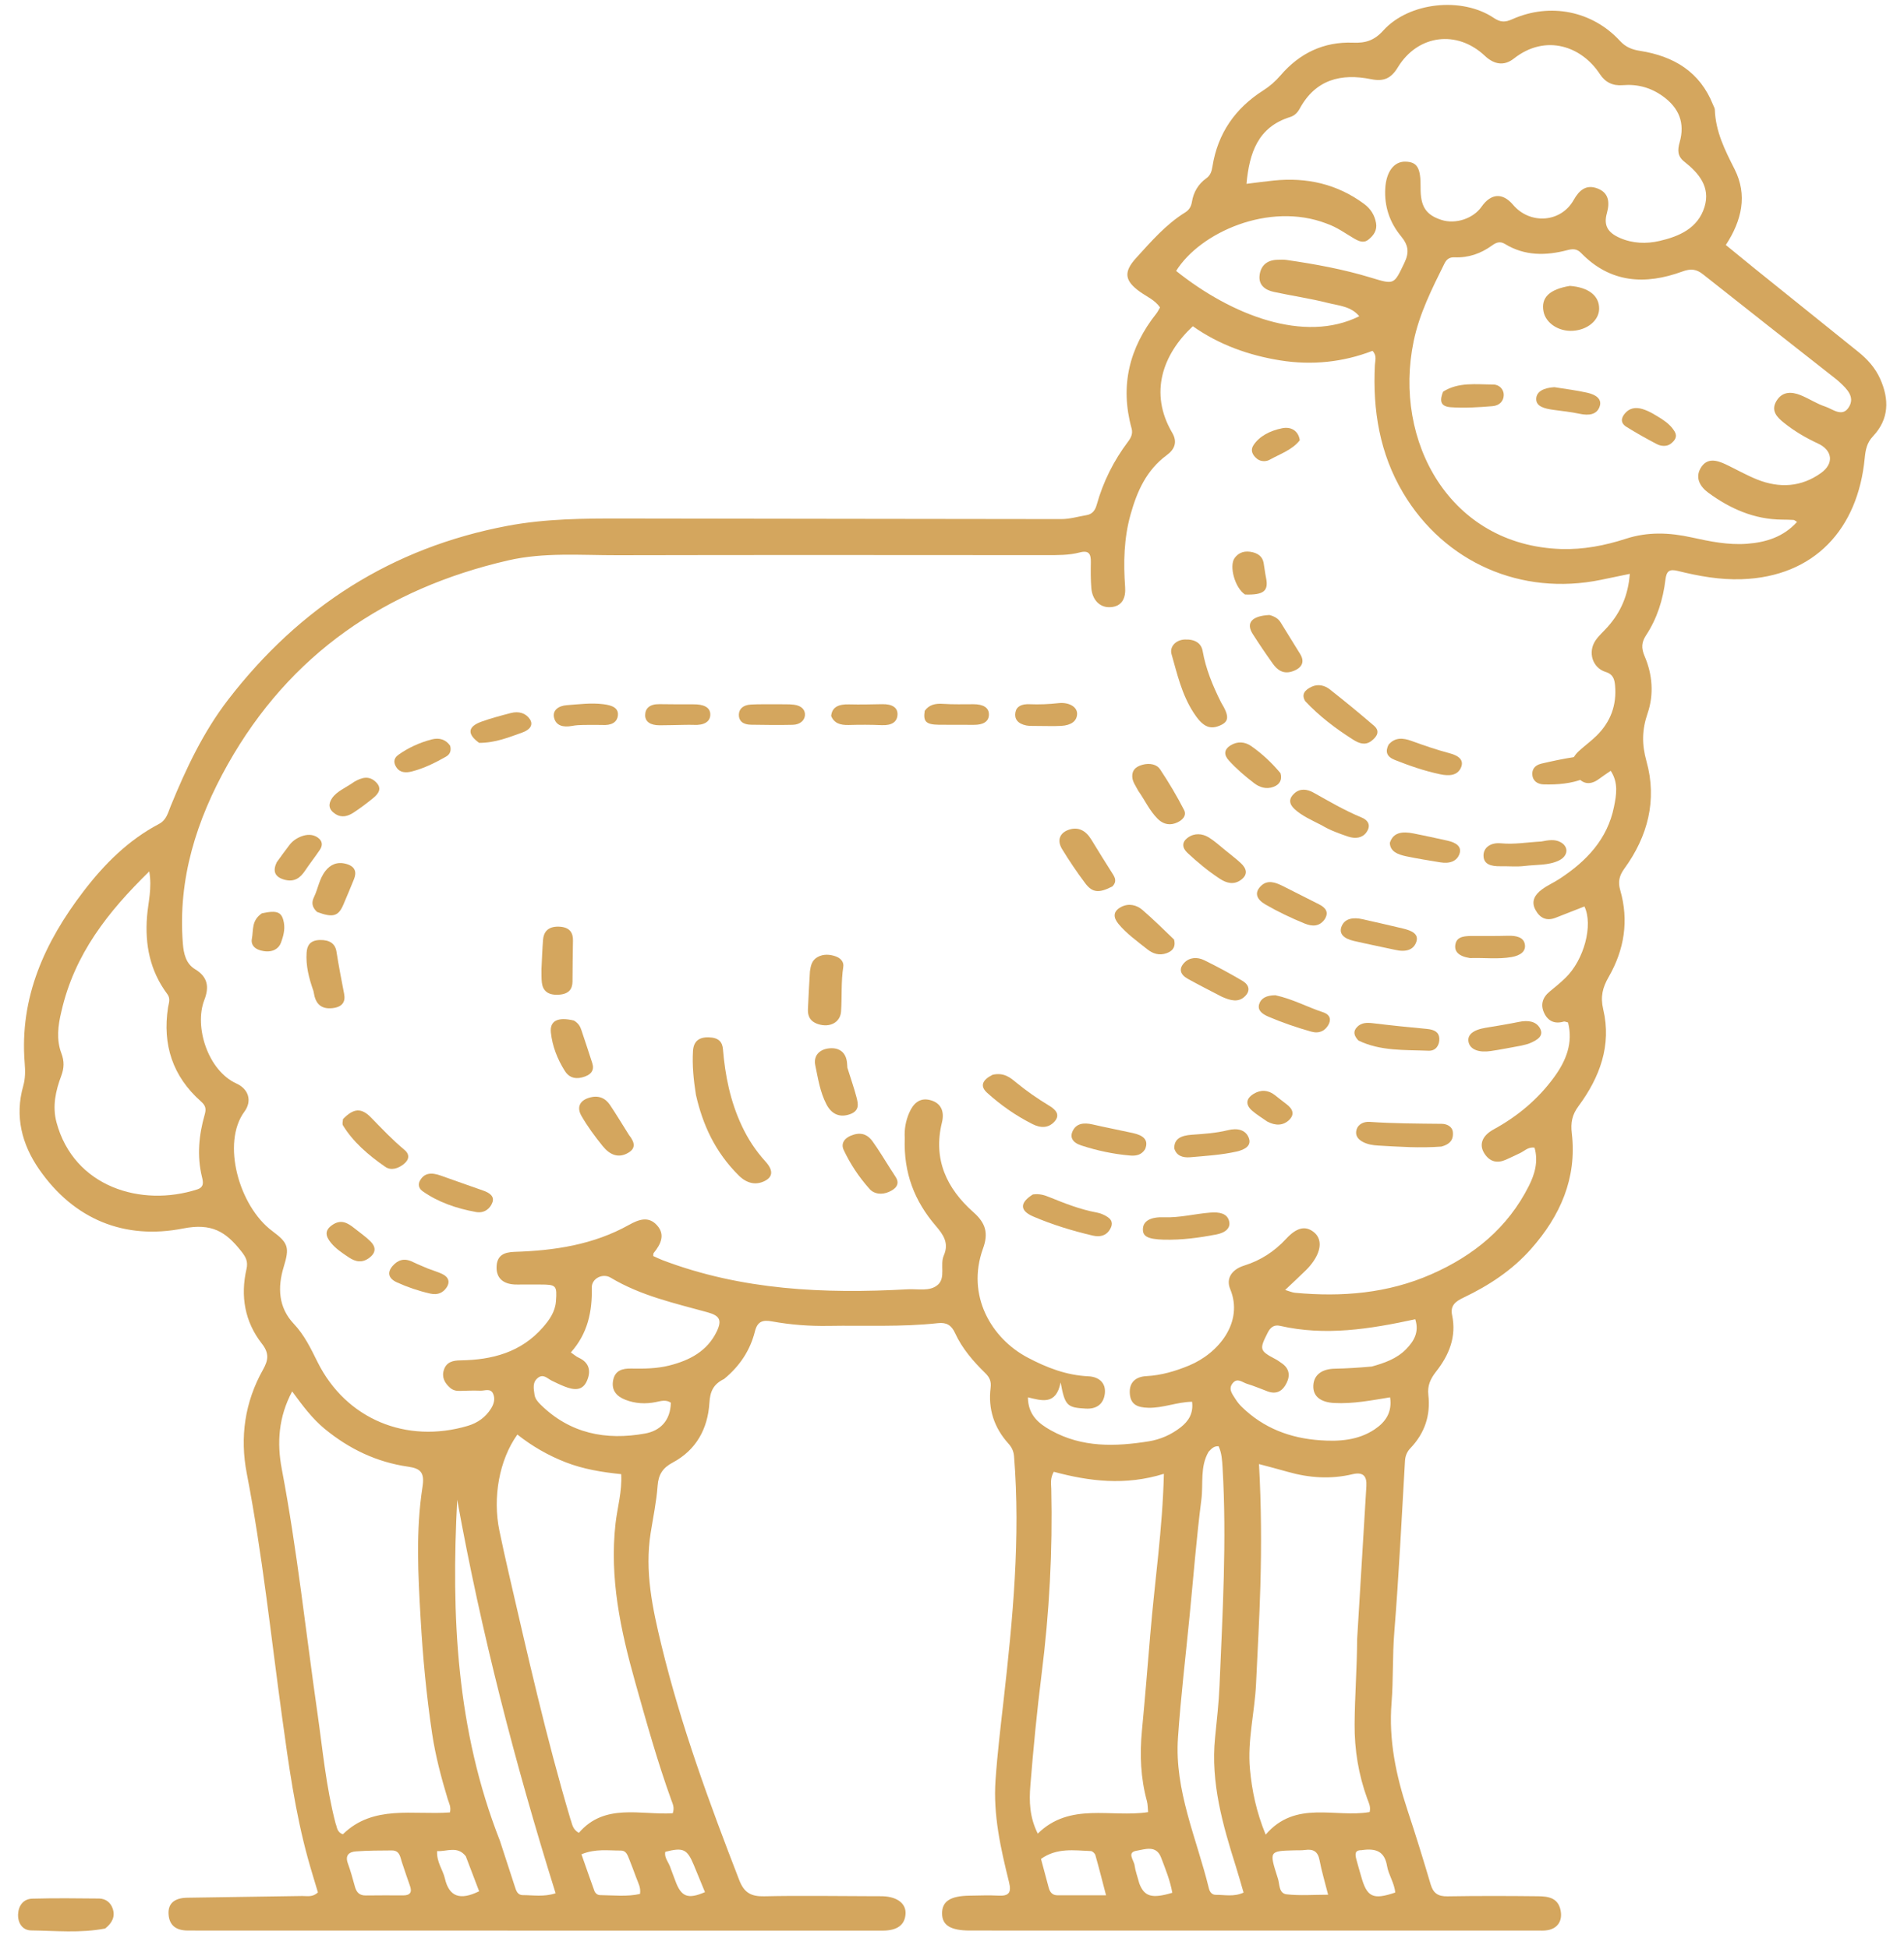 <svg width="85" height="87" viewBox="0 0 85 87" fill="none" xmlns="http://www.w3.org/2000/svg">
<path d="M32.326 61.559C31.849 61.791 31.702 62.108 31.67 62.623C31.6 63.774 31.085 64.732 30.026 65.294C29.586 65.528 29.393 65.827 29.357 66.33C29.307 67.035 29.158 67.734 29.047 68.435C28.775 70.146 29.129 71.8 29.528 73.444C30.399 77.034 31.67 80.492 33.002 83.931C33.22 84.496 33.532 84.666 34.118 84.653C35.732 84.617 37.348 84.646 38.963 84.649C39.117 84.65 39.271 84.645 39.424 84.652C40.067 84.678 40.456 84.986 40.426 85.442C40.393 85.939 40.049 86.186 39.395 86.186C29.263 86.185 19.131 86.184 9 86.183C8.788 86.183 8.577 86.184 8.365 86.181C7.872 86.176 7.551 85.962 7.524 85.439C7.501 84.974 7.784 84.727 8.357 84.717C10.067 84.688 11.778 84.669 13.488 84.64C13.71 84.636 13.952 84.708 14.193 84.479C14.049 83.995 13.89 83.488 13.749 82.977C13.176 80.9 12.885 78.772 12.592 76.643C12.093 73.016 11.713 69.373 11.016 65.773C10.704 64.163 10.927 62.594 11.739 61.148C11.98 60.718 12.028 60.413 11.686 59.976C10.925 59.001 10.727 57.855 11.004 56.651C11.084 56.302 10.966 56.105 10.758 55.842C10.08 54.989 9.457 54.588 8.171 54.842C5.57 55.355 3.305 54.448 1.746 52.198C0.977 51.087 0.651 49.839 1.037 48.48C1.133 48.145 1.13 47.803 1.102 47.457C0.866 44.523 1.998 42.052 3.727 39.792C4.656 38.577 5.725 37.505 7.096 36.783C7.433 36.606 7.498 36.283 7.618 35.991C8.304 34.314 9.072 32.681 10.184 31.236C13.373 27.095 17.494 24.448 22.656 23.474C24.364 23.152 26.091 23.143 27.822 23.147C34.339 23.16 40.856 23.162 47.373 23.173C47.764 23.174 48.131 23.059 48.509 22.996C48.767 22.953 48.892 22.779 48.961 22.533C49.248 21.504 49.72 20.564 50.363 19.71C50.494 19.536 50.581 19.354 50.517 19.122C49.992 17.218 50.415 15.519 51.628 13.99C51.686 13.917 51.725 13.828 51.787 13.724C51.557 13.39 51.192 13.242 50.886 13.022C50.195 12.526 50.155 12.136 50.724 11.512C51.397 10.774 52.049 10.016 52.911 9.482C53.083 9.375 53.176 9.225 53.21 9.016C53.28 8.582 53.491 8.219 53.852 7.96C54.043 7.824 54.093 7.647 54.129 7.424C54.364 5.953 55.144 4.832 56.393 4.038C56.688 3.85 56.935 3.634 57.165 3.367C58.012 2.379 59.092 1.853 60.407 1.905C60.955 1.927 61.347 1.813 61.751 1.365C62.897 0.093 65.268 -0.156 66.689 0.802C66.999 1.01 67.207 0.995 67.515 0.857C69.199 0.107 71.089 0.487 72.319 1.825C72.573 2.102 72.854 2.214 73.213 2.27C74.712 2.505 75.889 3.198 76.475 4.678C76.503 4.75 76.552 4.821 76.555 4.894C76.586 5.87 77.005 6.701 77.438 7.555C78.017 8.701 77.766 9.835 77.046 10.937C77.482 11.292 77.906 11.643 78.334 11.988C79.876 13.229 81.418 14.47 82.962 15.71C83.373 16.04 83.717 16.425 83.934 16.907C84.345 17.824 84.341 18.706 83.617 19.474C83.344 19.764 83.283 20.074 83.246 20.455C82.943 23.612 81.005 25.748 77.752 25.857C76.78 25.89 75.839 25.719 74.906 25.488C74.534 25.395 74.397 25.483 74.35 25.876C74.243 26.761 73.983 27.603 73.486 28.358C73.288 28.66 73.258 28.919 73.423 29.301C73.771 30.108 73.841 31.003 73.556 31.836C73.303 32.574 73.288 33.215 73.504 33.987C73.987 35.713 73.563 37.339 72.514 38.779C72.281 39.1 72.228 39.379 72.33 39.731C72.725 41.098 72.515 42.394 71.817 43.61C71.548 44.078 71.438 44.487 71.573 45.061C71.952 46.663 71.42 48.095 70.47 49.377C70.184 49.763 70.113 50.114 70.17 50.595C70.404 52.597 69.654 54.281 68.352 55.753C67.511 56.704 66.47 57.386 65.333 57.929C64.996 58.089 64.732 58.27 64.826 58.71C65.03 59.671 64.689 60.495 64.114 61.226C63.86 61.549 63.718 61.858 63.765 62.27C63.871 63.182 63.604 63.978 62.967 64.646C62.816 64.804 62.737 64.986 62.723 65.212C62.574 67.76 62.451 70.311 62.246 72.855C62.16 73.91 62.206 74.966 62.123 76.017C61.99 77.678 62.322 79.26 62.839 80.822C63.201 81.915 63.542 83.016 63.868 84.12C63.986 84.52 64.201 84.661 64.616 84.655C65.961 84.633 67.307 84.636 68.653 84.651C69.101 84.656 69.557 84.707 69.67 85.285C69.761 85.746 69.541 86.09 69.083 86.167C68.933 86.193 68.776 86.183 68.623 86.183C60.183 86.183 51.743 86.183 43.303 86.182C42.436 86.182 42.058 85.947 42.057 85.417C42.056 84.875 42.43 84.634 43.291 84.625C43.714 84.62 44.138 84.6 44.56 84.623C45.031 84.649 45.166 84.504 45.045 84.018C44.675 82.526 44.334 81.021 44.443 79.469C44.527 78.265 44.672 77.065 44.808 75.865C45.215 72.257 45.563 68.648 45.27 65.01C45.251 64.785 45.169 64.61 45.021 64.446C44.379 63.736 44.105 62.899 44.224 61.95C44.258 61.67 44.184 61.491 43.984 61.296C43.447 60.77 42.952 60.2 42.637 59.511C42.474 59.153 42.249 59.026 41.874 59.067C40.247 59.246 38.613 59.162 36.983 59.19C36.134 59.204 35.294 59.14 34.462 58.989C34.064 58.917 33.817 58.974 33.703 59.432C33.493 60.273 33.033 60.977 32.326 61.559ZM40.392 50.802C40.366 50.411 40.435 50.034 40.59 49.677C40.766 49.27 41.051 48.984 41.528 49.11C42.036 49.244 42.166 49.645 42.051 50.109C41.645 51.757 42.266 53.062 43.459 54.117C44.01 54.604 44.13 55.059 43.887 55.728C43.12 57.842 44.269 59.752 45.868 60.599C46.727 61.054 47.605 61.395 48.593 61.44C49.039 61.461 49.385 61.72 49.322 62.221C49.263 62.68 48.956 62.91 48.468 62.882C47.638 62.835 47.542 62.756 47.349 61.712C47.147 62.742 46.509 62.527 45.889 62.379C45.897 63.176 46.378 63.553 46.917 63.854C48.3 64.626 49.786 64.583 51.286 64.343C51.804 64.259 52.28 64.049 52.699 63.725C53.067 63.441 53.282 63.09 53.218 62.576C52.533 62.588 51.924 62.862 51.263 62.845C50.772 62.832 50.468 62.701 50.437 62.199C50.406 61.696 50.719 61.455 51.181 61.432C51.845 61.397 52.467 61.212 53.073 60.963C54.409 60.413 55.53 59.016 54.919 57.545C54.722 57.071 54.991 56.67 55.543 56.497C56.28 56.267 56.896 55.866 57.415 55.304C57.881 54.8 58.274 54.702 58.65 55.002C59.004 55.284 59.004 55.764 58.64 56.298C58.543 56.441 58.431 56.575 58.308 56.696C58.015 56.986 57.711 57.265 57.372 57.585C57.563 57.641 57.687 57.7 57.816 57.712C59.909 57.905 61.948 57.743 63.905 56.882C65.799 56.049 67.312 54.809 68.252 52.943C68.519 52.415 68.683 51.842 68.505 51.232C68.219 51.191 68.055 51.385 67.853 51.479C67.644 51.577 67.437 51.678 67.227 51.771C66.838 51.943 66.512 51.865 66.274 51.503C66.021 51.119 66.145 50.711 66.677 50.42C67.758 49.829 68.68 49.056 69.398 48.062C69.914 47.349 70.234 46.559 70.002 45.645C69.916 45.626 69.855 45.591 69.808 45.605C69.414 45.721 69.114 45.59 68.942 45.235C68.761 44.861 68.857 44.529 69.185 44.262C69.424 44.069 69.661 43.871 69.882 43.658C70.719 42.855 71.132 41.292 70.733 40.466C70.305 40.634 69.877 40.8 69.45 40.969C69.032 41.134 68.735 40.975 68.541 40.605C68.338 40.221 68.537 39.931 68.829 39.711C69.073 39.527 69.361 39.403 69.618 39.235C70.814 38.454 71.761 37.47 72.053 36.018C72.158 35.5 72.259 34.943 71.907 34.41C71.711 34.545 71.566 34.637 71.431 34.741C71.078 35.013 70.736 35.068 70.42 34.691C70.072 34.274 70.093 33.888 70.488 33.526C70.743 33.292 71.026 33.088 71.272 32.846C71.9 32.232 72.18 31.477 72.101 30.601C72.077 30.334 72.022 30.101 71.682 29.997C71.092 29.816 70.876 29.119 71.225 28.596C71.372 28.376 71.582 28.197 71.761 27.996C72.353 27.335 72.689 26.571 72.759 25.618C72.281 25.716 71.875 25.801 71.469 25.885C67.922 26.615 64.491 25.116 62.64 22.005C61.594 20.246 61.278 18.316 61.379 16.296C61.389 16.1 61.48 15.879 61.273 15.662C59.952 16.171 58.568 16.313 57.163 16.09C55.748 15.865 54.419 15.387 53.251 14.564C51.912 15.811 51.285 17.54 52.331 19.32C52.577 19.738 52.435 20.063 52.087 20.319C51.184 20.984 50.764 21.924 50.472 22.967C50.171 24.04 50.151 25.118 50.229 26.216C50.26 26.656 50.123 27.082 49.554 27.106C49.1 27.125 48.763 26.783 48.72 26.252C48.689 25.87 48.691 25.484 48.698 25.1C48.704 24.742 48.625 24.551 48.198 24.663C47.714 24.79 47.209 24.782 46.708 24.782C40.326 24.779 33.943 24.771 27.561 24.786C25.931 24.79 24.284 24.647 22.676 25.019C17.218 26.28 12.938 29.199 10.165 34.128C8.78 36.592 7.935 39.228 8.163 42.116C8.199 42.573 8.299 43.021 8.708 43.267C9.293 43.618 9.34 44.079 9.12 44.646C8.66 45.835 9.285 47.796 10.557 48.371C11.102 48.618 11.262 49.15 10.912 49.625C9.883 51.018 10.664 53.849 12.161 54.96C12.882 55.494 12.928 55.696 12.665 56.559C12.385 57.473 12.428 58.37 13.115 59.096C13.595 59.605 13.869 60.189 14.178 60.807C15.448 63.354 18.141 64.464 20.884 63.652C21.317 63.523 21.677 63.272 21.924 62.876C22.055 62.666 22.111 62.437 22.014 62.218C21.9 61.96 21.643 62.089 21.446 62.082C21.141 62.072 20.834 62.08 20.529 62.092C20.366 62.098 20.219 62.062 20.099 61.958C19.851 61.744 19.707 61.478 19.819 61.145C19.937 60.793 20.231 60.732 20.561 60.728C21.973 60.708 23.262 60.371 24.236 59.255C24.53 58.919 24.783 58.562 24.819 58.093C24.872 57.387 24.835 57.343 24.122 57.343C23.833 57.343 23.545 57.343 23.257 57.343C23.161 57.343 23.064 57.346 22.968 57.341C22.441 57.312 22.158 57.038 22.168 56.565C22.179 56.035 22.508 55.899 22.972 55.884C24.754 55.829 26.494 55.567 28.077 54.682C28.523 54.433 28.953 54.282 29.328 54.696C29.715 55.122 29.493 55.552 29.182 55.937C29.162 55.962 29.17 56.008 29.161 56.07C29.294 56.13 29.428 56.199 29.569 56.252C33.112 57.599 36.799 57.763 40.525 57.555C40.975 57.53 41.513 57.667 41.866 57.356C42.231 57.035 41.952 56.464 42.134 56.046C42.377 55.489 42.111 55.114 41.769 54.716C40.834 53.625 40.331 52.368 40.392 50.802ZM69.695 24.509C70.686 24.54 71.65 24.354 72.582 24.051C73.571 23.73 74.536 23.774 75.529 23.993C76.333 24.17 77.146 24.337 77.979 24.276C78.832 24.213 79.609 23.976 80.225 23.3C80.136 23.247 80.106 23.213 80.074 23.212C79.902 23.202 79.729 23.198 79.556 23.197C78.314 23.187 77.237 22.711 76.26 21.993C75.902 21.729 75.66 21.332 75.926 20.889C76.204 20.422 76.64 20.539 77.047 20.732C77.516 20.955 77.968 21.215 78.448 21.407C79.44 21.802 80.415 21.747 81.295 21.115C81.888 20.69 81.807 20.099 81.159 19.799C80.616 19.548 80.104 19.245 79.637 18.872C79.322 18.619 79.043 18.328 79.308 17.895C79.568 17.47 79.976 17.478 80.379 17.639C80.753 17.788 81.096 18.023 81.476 18.147C81.823 18.26 82.256 18.657 82.549 18.157C82.809 17.715 82.456 17.367 82.137 17.071C82.08 17.019 82.023 16.967 81.962 16.92C79.984 15.364 78.002 13.812 76.03 12.248C75.728 12.009 75.484 11.982 75.101 12.122C73.452 12.726 71.894 12.639 70.589 11.298C70.397 11.101 70.218 11.102 69.969 11.167C69.013 11.419 68.066 11.429 67.188 10.892C66.955 10.749 66.778 10.836 66.608 10.959C66.107 11.321 65.555 11.514 64.938 11.487C64.709 11.477 64.58 11.572 64.485 11.764C63.931 12.882 63.368 13.991 63.11 15.232C62.181 19.698 64.726 24.349 69.695 24.509ZM59.206 9.974C56.651 8.999 53.573 10.379 52.506 12.095C54.981 14.073 58.229 15.339 60.682 14.117C60.314 13.672 59.768 13.646 59.287 13.525C58.489 13.323 57.672 13.205 56.867 13.031C56.477 12.947 56.173 12.724 56.233 12.277C56.29 11.841 56.579 11.607 57.028 11.597C57.163 11.593 57.299 11.584 57.431 11.604C58.704 11.789 59.969 12.018 61.201 12.394C62.261 12.718 62.227 12.708 62.697 11.731C62.925 11.257 62.869 10.938 62.545 10.545C62.043 9.936 61.795 9.219 61.842 8.407C61.885 7.677 62.225 7.201 62.746 7.216C63.273 7.231 63.428 7.497 63.419 8.37C63.41 9.216 63.654 9.594 64.354 9.819C64.979 10.019 65.768 9.76 66.137 9.233C66.563 8.625 67.081 8.592 67.547 9.142C68.303 10.035 69.682 9.942 70.252 8.93C70.505 8.48 70.819 8.223 71.316 8.413C71.826 8.607 71.871 9.033 71.736 9.517C71.585 10.056 71.764 10.381 72.321 10.624C72.89 10.872 73.499 10.891 74.078 10.758C74.959 10.557 75.803 10.192 76.095 9.237C76.366 8.354 75.846 7.731 75.195 7.219C74.882 6.974 74.886 6.7 74.985 6.35C75.228 5.492 74.961 4.821 74.238 4.299C73.699 3.91 73.105 3.748 72.447 3.802C72.005 3.839 71.665 3.681 71.419 3.303C70.621 2.081 69.019 1.485 67.579 2.617C67.147 2.956 66.703 2.883 66.285 2.49C65.04 1.318 63.29 1.546 62.401 3.01C62.105 3.498 61.773 3.65 61.215 3.536C59.872 3.263 58.729 3.547 58.022 4.851C57.927 5.025 57.795 5.162 57.6 5.223C56.154 5.673 55.776 6.824 55.646 8.207C56.074 8.155 56.469 8.099 56.866 8.059C58.336 7.91 59.689 8.211 60.893 9.099C61.189 9.317 61.366 9.599 61.43 9.953C61.489 10.276 61.324 10.513 61.089 10.698C60.871 10.871 60.655 10.765 60.448 10.646C60.066 10.425 59.713 10.151 59.206 9.974ZM14.981 81.399C15.052 81.565 15.031 81.786 15.307 81.885C16.666 80.551 18.445 81.034 20.087 80.909C20.147 80.662 20.042 80.491 19.987 80.311C19.698 79.355 19.442 78.39 19.293 77.403C19.037 75.694 18.875 73.972 18.777 72.248C18.665 70.292 18.558 68.327 18.861 66.383C18.961 65.749 18.793 65.557 18.224 65.475C16.821 65.275 15.587 64.685 14.495 63.786C13.933 63.324 13.505 62.743 13.043 62.114C12.432 63.258 12.357 64.411 12.58 65.581C13.267 69.196 13.651 72.855 14.174 76.493C14.406 78.104 14.548 79.731 14.981 81.399ZM25.465 81.206C25.547 81.412 25.548 81.663 25.843 81.82C26.997 80.475 28.602 81.033 30.033 80.947C30.12 80.693 30.032 80.53 29.976 80.375C29.349 78.641 28.856 76.868 28.357 75.095C27.704 72.777 27.204 70.443 27.479 68.011C27.56 67.293 27.776 66.591 27.732 65.809C26.879 65.721 26.05 65.587 25.261 65.281C24.477 64.977 23.753 64.56 23.097 64.04C22.286 65.175 21.986 66.851 22.296 68.34C22.429 68.978 22.569 69.615 22.716 70.249C23.558 73.89 24.375 77.537 25.465 81.206ZM51.355 72.927C51.549 70.587 51.9 68.258 51.959 65.793C50.238 66.33 48.619 66.128 47.044 65.702C46.875 66.002 46.925 66.237 46.931 66.463C46.996 69.231 46.846 71.985 46.5 74.733C46.292 76.388 46.132 78.049 45.998 79.712C45.941 80.408 45.96 81.122 46.329 81.855C47.77 80.439 49.591 81.151 51.255 80.896C51.236 80.708 51.242 80.552 51.203 80.408C50.92 79.376 50.878 78.331 50.978 77.271C51.112 75.859 51.228 74.446 51.355 72.927ZM60.587 73.171C60.725 70.895 60.865 68.618 60.999 66.341C61.025 65.905 60.865 65.696 60.38 65.811C59.408 66.043 58.441 65.978 57.483 65.703C57.07 65.584 56.654 65.479 56.205 65.358C56.308 67.207 56.318 69.008 56.266 70.809C56.225 72.266 56.14 73.721 56.073 75.177C56.014 76.443 55.685 77.688 55.8 78.963C55.888 79.932 56.084 80.877 56.503 81.901C57.842 80.339 59.61 81.162 61.145 80.892C61.204 80.644 61.101 80.47 61.037 80.293C60.649 79.218 60.465 78.119 60.473 76.966C60.481 75.737 60.579 74.511 60.587 73.171ZM2.74 45.157C2.589 45.779 2.509 46.41 2.741 47.023C2.872 47.371 2.866 47.676 2.737 48.021C2.484 48.691 2.33 49.384 2.522 50.102C3.297 52.991 6.306 53.903 8.806 53.096C9.12 52.995 9.072 52.767 9.015 52.535C8.787 51.597 8.878 50.668 9.139 49.756C9.213 49.494 9.18 49.355 8.972 49.17C7.707 48.051 7.247 46.638 7.501 44.978C7.531 44.781 7.627 44.59 7.468 44.376C6.701 43.345 6.463 42.187 6.564 40.909C6.614 40.285 6.796 39.652 6.663 38.901C4.823 40.702 3.326 42.585 2.74 45.157ZM29.949 62.619C29.734 62.471 29.506 62.543 29.284 62.589C28.82 62.685 28.363 62.659 27.924 62.49C27.53 62.339 27.279 62.066 27.375 61.603C27.464 61.174 27.792 61.088 28.163 61.094C28.74 61.104 29.317 61.1 29.88 60.958C30.785 60.73 31.575 60.321 32 59.433C32.243 58.924 32.12 58.73 31.584 58.582C30.106 58.174 28.603 57.842 27.264 57.038C26.906 56.822 26.409 57.074 26.419 57.478C26.444 58.548 26.237 59.534 25.484 60.374C25.642 60.482 25.727 60.561 25.827 60.606C26.321 60.828 26.392 61.221 26.197 61.655C25.99 62.117 25.592 62.046 25.209 61.897C25.012 61.821 24.822 61.728 24.633 61.636C24.435 61.54 24.259 61.315 24.012 61.51C23.758 61.711 23.827 61.993 23.862 62.258C23.887 62.437 24.002 62.574 24.125 62.695C25.441 63.998 27.05 64.312 28.801 63.994C29.462 63.874 29.929 63.433 29.949 62.619ZM53.956 64.808C53.564 65.474 53.724 66.23 53.633 66.941C53.414 68.65 53.28 70.371 53.112 72.087C52.934 73.917 52.713 75.745 52.588 77.579C52.426 79.937 53.427 82.076 53.968 84.3C54.008 84.463 54.106 84.59 54.282 84.588C54.674 84.584 55.078 84.688 55.517 84.488C55.4 84.09 55.294 83.708 55.175 83.33C54.584 81.458 54.044 79.579 54.243 77.579C54.321 76.797 54.412 76.014 54.444 75.23C54.578 72 54.77 68.77 54.58 65.536C54.56 65.196 54.542 64.859 54.401 64.562C54.2 64.553 54.105 64.649 53.956 64.808ZM22.321 82.184C22.541 82.858 22.758 83.534 22.98 84.207C23.04 84.388 23.093 84.599 23.338 84.6C23.806 84.602 24.282 84.688 24.804 84.518C22.992 78.727 21.487 72.894 20.411 66.951C20.141 72.109 20.366 77.207 22.321 82.184ZM61.241 61.004C61.801 60.848 62.348 60.66 62.767 60.235C63.125 59.872 63.366 59.462 63.181 58.893C61.147 59.334 59.164 59.649 57.145 59.188C56.892 59.13 56.723 59.238 56.597 59.487C56.214 60.24 56.222 60.297 56.956 60.682C57.041 60.726 57.117 60.787 57.197 60.84C57.545 61.068 57.614 61.38 57.437 61.74C57.264 62.092 56.992 62.263 56.59 62.113C56.284 61.999 55.983 61.869 55.672 61.776C55.469 61.715 55.247 61.494 55.04 61.737C54.807 62.009 55.025 62.242 55.161 62.465C55.24 62.594 55.343 62.714 55.452 62.82C56.42 63.76 57.607 64.204 58.929 64.296C59.781 64.356 60.632 64.302 61.37 63.807C61.847 63.487 62.16 63.053 62.058 62.379C61.205 62.517 60.398 62.675 59.57 62.632C58.953 62.601 58.61 62.334 58.63 61.858C58.65 61.379 59.006 61.11 59.596 61.1C60.114 61.091 60.631 61.057 61.241 61.004ZM46.473 82.984C46.587 83.409 46.704 83.834 46.815 84.26C46.869 84.468 46.977 84.607 47.208 84.608C47.894 84.609 48.58 84.608 49.377 84.608C49.204 83.947 49.061 83.379 48.901 82.815C48.879 82.74 48.773 82.637 48.702 82.634C47.95 82.604 47.184 82.478 46.473 82.984ZM17.955 83.17C17.867 82.928 17.864 82.605 17.494 82.606C16.96 82.608 16.424 82.61 15.892 82.648C15.586 82.67 15.395 82.82 15.531 83.188C15.656 83.527 15.748 83.879 15.846 84.228C15.916 84.479 16.051 84.621 16.331 84.616C16.885 84.606 17.439 84.613 17.994 84.613C18.304 84.614 18.411 84.48 18.299 84.178C18.187 83.874 18.09 83.564 17.955 83.17ZM57.034 83.812C57.139 84.084 57.068 84.523 57.44 84.565C58.032 84.632 58.638 84.583 59.291 84.583C59.144 84.001 58.999 83.526 58.908 83.04C58.834 82.648 58.626 82.534 58.262 82.585C58.111 82.606 57.955 82.597 57.802 82.601C56.658 82.63 56.658 82.63 57.034 83.812ZM28.396 83.801C28.295 83.533 28.198 83.263 28.09 82.998C28.019 82.823 27.954 82.609 27.721 82.611C27.157 82.615 26.581 82.518 25.958 82.778C26.153 83.334 26.338 83.869 26.531 84.401C26.572 84.514 26.666 84.598 26.789 84.6C27.388 84.608 27.991 84.679 28.571 84.548C28.616 84.26 28.497 84.078 28.396 83.801ZM50.862 84.081C51.088 84.669 51.423 84.768 52.335 84.496C52.239 83.95 52.03 83.436 51.833 82.921C51.615 82.348 51.103 82.561 50.74 82.619C50.289 82.691 50.622 83.046 50.651 83.269C50.683 83.514 50.774 83.751 50.862 84.081ZM20.794 82.865C20.418 82.386 19.957 82.662 19.513 82.635C19.49 83.139 19.77 83.465 19.86 83.853C20.05 84.673 20.537 84.85 21.39 84.428C21.205 83.939 21.017 83.443 20.794 82.865ZM60.776 82.595C60.466 82.59 60.499 82.793 60.547 82.988C60.612 83.248 60.694 83.504 60.766 83.763C61.024 84.692 61.289 84.823 62.286 84.486C62.255 84.066 61.99 83.706 61.922 83.301C61.814 82.659 61.443 82.492 60.776 82.595ZM29.951 83.436C30.018 83.614 30.086 83.793 30.152 83.971C30.413 84.679 30.708 84.797 31.472 84.467C31.306 84.065 31.142 83.661 30.974 83.258C30.676 82.542 30.503 82.462 29.701 82.667C29.64 82.936 29.859 83.121 29.951 83.436Z" fill="#D4A65E"/>
<path d="M4.694 86.092C3.569 86.305 2.48 86.19 1.394 86.177C0.995 86.172 0.791 85.838 0.807 85.455C0.824 85.077 1.038 84.77 1.44 84.759C2.434 84.732 3.43 84.742 4.425 84.753C4.717 84.757 4.94 84.93 5.032 85.205C5.15 85.554 5.013 85.84 4.694 86.092Z" fill="#D4A65E"/>
<path d="M31.069 48.877C30.962 48.204 30.899 47.568 30.936 46.927C30.96 46.495 31.194 46.293 31.647 46.308C32.098 46.322 32.248 46.525 32.275 46.842C32.372 48.006 32.597 49.152 33.117 50.26C33.383 50.828 33.724 51.359 34.175 51.855C34.526 52.24 34.504 52.534 34.146 52.717C33.754 52.918 33.346 52.839 32.98 52.476C31.917 51.419 31.371 50.205 31.069 48.877Z" fill="#D4A65E"/>
<path d="M54.51 31.352C54.901 31.995 54.873 32.232 54.408 32.41C53.973 32.577 53.662 32.402 53.281 31.81C52.75 30.985 52.556 30.09 52.302 29.208C52.203 28.864 52.497 28.565 52.888 28.549C53.361 28.529 53.63 28.72 53.691 29.068C53.828 29.846 54.128 30.59 54.51 31.352Z" fill="#D4A65E"/>
<path d="M36.158 43.36C36.197 43.095 36.244 42.863 36.509 42.719C36.759 42.583 37.05 42.6 37.314 42.696C37.556 42.785 37.676 42.963 37.647 43.155C37.544 43.819 37.592 44.486 37.548 45.151C37.516 45.637 37.054 45.886 36.532 45.721C36.141 45.596 36.057 45.334 36.068 45.052C36.089 44.5 36.126 43.949 36.158 43.36Z" fill="#D4A65E"/>
<path d="M64.345 51.185C63.374 51.259 62.455 51.191 61.535 51.14C61.288 51.126 61.052 51.088 60.842 50.977C60.577 50.837 60.493 50.643 60.563 50.418C60.631 50.195 60.871 50.063 61.145 50.082C62.217 50.156 63.29 50.158 64.364 50.169C64.633 50.172 64.835 50.322 64.858 50.522C64.89 50.801 64.809 51.063 64.345 51.185Z" fill="#D4A65E"/>
<path d="M46.107 53.323C46.41 53.278 46.632 53.355 46.85 53.443C47.53 53.717 48.209 53.99 48.968 54.13C49.144 54.163 49.321 54.242 49.456 54.335C49.702 54.504 49.662 54.72 49.526 54.922C49.369 55.155 49.119 55.237 48.773 55.156C47.854 54.94 46.966 54.666 46.13 54.308C45.521 54.047 45.514 53.697 46.107 53.323Z" fill="#D4A65E"/>
<path d="M37.83 47.667C37.972 48.129 38.125 48.552 38.236 48.981C38.316 49.288 38.393 49.622 37.86 49.767C37.447 49.88 37.111 49.717 36.893 49.296C36.604 48.738 36.521 48.144 36.397 47.559C36.308 47.137 36.571 46.838 37.033 46.798C37.491 46.759 37.779 47.002 37.815 47.461C37.82 47.517 37.821 47.574 37.83 47.667Z" fill="#D4A65E"/>
<path d="M58.271 31.303C58.081 30.996 58.255 30.802 58.546 30.661C58.849 30.515 59.152 30.605 59.367 30.775C60.041 31.306 60.7 31.848 61.343 32.401C61.621 32.641 61.477 32.887 61.216 33.082C60.934 33.293 60.653 33.175 60.413 33.023C59.62 32.521 58.895 31.969 58.271 31.303Z" fill="#D4A65E"/>
<path d="M13.993 44.24C13.787 43.655 13.648 43.1 13.688 42.526C13.709 42.227 13.824 41.975 14.282 41.963C14.724 41.952 14.965 42.134 15.02 42.477C15.12 43.11 15.241 43.742 15.364 44.373C15.428 44.703 15.302 44.956 14.839 45.006C14.345 45.06 14.133 44.81 14.043 44.485C14.024 44.416 14.019 44.344 13.993 44.24Z" fill="#D4A65E"/>
<path d="M24.172 43.265C24.195 42.801 24.21 42.377 24.243 41.953C24.268 41.621 24.449 41.352 24.947 41.367C25.445 41.382 25.587 41.65 25.579 41.991C25.564 42.601 25.565 43.21 25.558 43.82C25.554 44.139 25.41 44.382 24.93 44.406C24.419 44.432 24.227 44.193 24.189 43.857C24.167 43.673 24.176 43.488 24.172 43.265Z" fill="#D4A65E"/>
<path d="M49.664 39.569C49.058 39.883 48.764 39.855 48.441 39.422C48.073 38.928 47.729 38.422 47.415 37.906C47.169 37.502 47.32 37.164 47.737 37.033C48.132 36.909 48.465 37.064 48.721 37.482C49.036 37.997 49.353 38.511 49.68 39.023C49.793 39.2 49.854 39.367 49.664 39.569Z" fill="#D4A65E"/>
<path d="M44.313 47.979C44.826 47.865 45.109 48.113 45.365 48.324C45.825 48.703 46.32 49.046 46.849 49.366C47.153 49.55 47.332 49.779 47.079 50.064C46.819 50.356 46.473 50.372 46.1 50.184C45.328 49.796 44.66 49.319 44.068 48.784C43.733 48.48 43.856 48.207 44.313 47.979Z" fill="#D4A65E"/>
<path d="M15.313 49.957C15.787 49.467 16.131 49.446 16.562 49.886C17.043 50.379 17.511 50.877 18.056 51.332C18.305 51.539 18.27 51.781 18.006 51.981C17.776 52.156 17.467 52.273 17.2 52.089C16.431 51.559 15.754 50.965 15.313 50.242C15.27 50.172 15.303 50.075 15.313 49.957Z" fill="#D4A65E"/>
<path d="M59.008 36.844C58.555 36.611 58.113 36.418 57.786 36.113C57.534 35.877 57.535 35.64 57.784 35.417C58.041 35.185 58.351 35.223 58.641 35.385C59.337 35.773 60.018 36.176 60.783 36.493C61.142 36.642 61.184 36.902 61 37.158C60.819 37.41 60.512 37.458 60.173 37.343C59.777 37.208 59.384 37.069 59.008 36.844Z" fill="#D4A65E"/>
<path d="M39.761 52.196C39.854 52.34 39.932 52.453 40.001 52.569C40.174 52.863 39.996 53.075 39.675 53.211C39.365 53.342 39.031 53.312 38.821 53.078C38.336 52.536 37.952 51.949 37.664 51.335C37.526 51.04 37.697 50.774 38.119 50.65C38.527 50.53 38.782 50.714 38.949 50.945C39.237 51.343 39.48 51.758 39.761 52.196Z" fill="#D4A65E"/>
<path d="M50.817 35.306C50.697 35.079 50.554 34.893 50.547 34.67C50.539 34.414 50.662 34.236 50.996 34.142C51.339 34.046 51.648 34.131 51.786 34.338C52.182 34.933 52.544 35.543 52.862 36.164C52.989 36.412 52.782 36.645 52.458 36.755C52.13 36.865 51.864 36.739 51.672 36.543C51.309 36.175 51.12 35.736 50.817 35.306Z" fill="#D4A65E"/>
<path d="M51.954 55.341C51.223 55.318 51.001 55.191 51.024 54.841C51.046 54.512 51.357 54.318 51.96 54.341C52.671 54.367 53.336 54.186 54.028 54.132C54.448 54.099 54.767 54.172 54.863 54.484C54.966 54.816 54.711 55.031 54.292 55.111C53.541 55.253 52.782 55.36 51.954 55.341Z" fill="#D4A65E"/>
<path d="M28.08 50.668C28.339 50.997 28.423 51.291 27.957 51.509C27.582 51.685 27.224 51.556 26.909 51.167C26.555 50.73 26.226 50.283 25.956 49.813C25.751 49.454 25.86 49.152 26.265 49.016C26.725 48.862 27.035 49.032 27.234 49.33C27.523 49.761 27.785 50.202 28.08 50.668Z" fill="#D4A65E"/>
<path d="M60.642 46.449C60.438 46.23 60.392 46.036 60.596 45.836C60.781 45.653 61.016 45.644 61.301 45.679C62.097 45.776 62.897 45.858 63.698 45.932C64.057 45.965 64.245 46.091 64.256 46.365C64.267 46.637 64.116 46.919 63.775 46.906C62.721 46.864 61.626 46.93 60.642 46.449Z" fill="#D4A65E"/>
<path d="M56.672 27.455C56.921 27.521 57.071 27.627 57.163 27.773C57.461 28.249 57.755 28.725 58.047 29.203C58.244 29.526 58.149 29.805 57.727 29.96C57.282 30.124 57.013 29.893 56.824 29.63C56.51 29.192 56.211 28.749 55.925 28.301C55.611 27.81 55.88 27.493 56.672 27.455Z" fill="#D4A65E"/>
<path d="M68.803 37.566C69.128 37.504 69.407 37.455 69.665 37.594C70.044 37.798 70.011 38.211 69.596 38.413C69.13 38.64 68.579 38.594 68.065 38.658C67.716 38.701 67.35 38.665 66.992 38.671C66.562 38.678 66.239 38.587 66.228 38.209C66.217 37.854 66.524 37.6 67.013 37.647C67.608 37.704 68.175 37.599 68.803 37.566Z" fill="#D4A65E"/>
<path d="M25.62 45.558C25.827 45.681 25.902 45.825 25.953 45.979C26.117 46.474 26.285 46.968 26.442 47.463C26.541 47.771 26.401 47.991 25.988 48.097C25.602 48.195 25.366 48.047 25.216 47.809C24.874 47.267 24.657 46.692 24.593 46.096C24.537 45.571 24.899 45.385 25.62 45.558Z" fill="#D4A65E"/>
<path d="M18.72 52.762C18.911 52.351 19.249 52.326 19.678 52.48C20.307 52.706 20.939 52.926 21.57 53.148C21.872 53.254 22.079 53.412 21.982 53.68C21.883 53.952 21.623 54.174 21.249 54.106C20.366 53.947 19.549 53.659 18.875 53.183C18.735 53.084 18.661 52.949 18.72 52.762Z" fill="#D4A65E"/>
<path d="M61.989 33.244C62.278 32.902 62.646 32.942 63.007 33.073C63.567 33.277 64.13 33.471 64.718 33.627C65.112 33.731 65.377 33.927 65.218 34.276C65.061 34.621 64.7 34.65 64.296 34.565C63.584 34.416 62.919 34.182 62.268 33.924C61.903 33.779 61.834 33.553 61.989 33.244Z" fill="#D4A65E"/>
<path d="M59.134 41.044C58.902 41.364 58.589 41.368 58.249 41.23C57.635 40.98 57.047 40.698 56.493 40.378C56.113 40.158 55.979 39.871 56.279 39.563C56.58 39.254 56.942 39.39 57.273 39.556C57.807 39.822 58.336 40.094 58.869 40.362C59.191 40.523 59.338 40.726 59.134 41.044Z" fill="#D4A65E"/>
<path d="M51.12 51.303C50.969 51.543 50.746 51.61 50.449 51.584C49.692 51.519 48.968 51.362 48.272 51.135C47.885 51.01 47.742 50.772 47.897 50.471C48.056 50.16 48.368 50.102 48.775 50.196C49.37 50.333 49.974 50.449 50.572 50.58C51.033 50.681 51.296 50.881 51.12 51.303Z" fill="#D4A65E"/>
<path d="M52.414 41.943C52.486 42.225 52.4 42.436 52.085 42.55C51.746 42.673 51.458 42.568 51.221 42.379C50.767 42.018 50.286 41.675 49.934 41.247C49.703 40.968 49.669 40.694 50.043 40.492C50.388 40.306 50.748 40.399 51.005 40.623C51.486 41.042 51.937 41.48 52.414 41.943Z" fill="#D4A65E"/>
<path d="M62.27 42.4C61.63 42.261 61.028 42.141 60.433 42.003C59.995 41.902 59.742 41.679 59.905 41.325C60.057 40.993 60.424 40.942 60.836 41.036C61.432 41.17 62.028 41.307 62.622 41.448C63.009 41.54 63.352 41.684 63.228 42.047C63.109 42.397 62.778 42.52 62.27 42.4Z" fill="#D4A65E"/>
<path d="M54.697 37.953C54.951 38.165 55.198 38.343 55.406 38.543C55.649 38.776 55.724 39.035 55.408 39.273C55.076 39.522 54.744 39.418 54.453 39.227C53.926 38.881 53.458 38.489 53.018 38.08C52.776 37.854 52.737 37.603 53.033 37.39C53.322 37.182 53.67 37.204 53.961 37.382C54.222 37.542 54.438 37.745 54.697 37.953Z" fill="#D4A65E"/>
<path d="M52.422 51.262C52.418 50.834 52.72 50.692 53.203 50.657C53.743 50.619 54.286 50.584 54.809 50.455C55.257 50.343 55.611 50.444 55.747 50.791C55.882 51.135 55.6 51.319 55.195 51.409C54.525 51.559 53.83 51.6 53.141 51.661C52.786 51.693 52.513 51.585 52.422 51.262Z" fill="#D4A65E"/>
<path d="M67.917 46.678C67.434 46.766 66.996 46.855 66.552 46.92C66.015 47 65.648 46.851 65.567 46.543C65.479 46.21 65.748 45.977 66.316 45.883C66.813 45.8 67.312 45.721 67.803 45.62C68.227 45.532 68.576 45.593 68.749 45.903C68.937 46.242 68.634 46.433 68.279 46.578C68.181 46.619 68.067 46.639 67.917 46.678Z" fill="#D4A65E"/>
<path d="M56.938 44.429C57.727 44.604 58.357 44.955 59.063 45.188C59.4 45.299 59.434 45.538 59.293 45.77C59.146 46.011 58.904 46.159 58.522 46.05C57.871 45.864 57.237 45.647 56.631 45.388C56.351 45.268 56.137 45.108 56.208 44.843C56.281 44.572 56.521 44.432 56.938 44.429Z" fill="#D4A65E"/>
<path d="M54.546 44.496C54.013 44.219 53.512 43.965 53.027 43.696C52.685 43.506 52.616 43.25 52.862 42.986C53.097 42.733 53.451 42.713 53.764 42.867C54.349 43.153 54.916 43.461 55.464 43.784C55.767 43.964 55.829 44.224 55.587 44.468C55.289 44.769 54.932 44.667 54.546 44.496Z" fill="#D4A65E"/>
<path d="M14.156 40.712C13.919 40.492 13.903 40.282 14.017 40.048C14.204 39.663 14.246 39.242 14.529 38.879C14.746 38.6 15.054 38.449 15.471 38.57C15.885 38.691 15.918 38.962 15.802 39.25C15.648 39.63 15.489 40.01 15.327 40.388C15.106 40.904 14.865 40.977 14.156 40.712Z" fill="#D4A65E"/>
<path d="M62.046 37.628C62.195 37.149 62.611 37.109 63.1 37.205C63.608 37.304 64.111 37.417 64.615 37.527C65.002 37.612 65.266 37.789 65.157 38.113C65.049 38.433 64.738 38.57 64.297 38.496C63.786 38.41 63.271 38.331 62.767 38.224C62.397 38.145 62.06 38.012 62.046 37.628Z" fill="#D4A65E"/>
<path d="M57.165 34.516C57.243 34.796 57.151 35.015 56.851 35.127C56.525 35.249 56.222 35.142 55.983 34.959C55.575 34.646 55.191 34.315 54.861 33.951C54.639 33.707 54.627 33.465 54.942 33.271C55.246 33.084 55.576 33.109 55.861 33.308C56.359 33.657 56.778 34.056 57.165 34.516Z" fill="#D4A65E"/>
<path d="M65.624 42.77C65.104 42.689 64.894 42.462 64.983 42.114C65.069 41.785 65.434 41.783 65.787 41.783C66.296 41.784 66.806 41.788 67.315 41.774C67.7 41.764 68.016 41.84 68.073 42.151C68.132 42.469 67.875 42.656 67.479 42.725C66.883 42.829 66.276 42.75 65.624 42.77Z" fill="#D4A65E"/>
<path d="M12.354 38.493C12.554 38.214 12.737 37.965 12.925 37.719C13.049 37.555 13.225 37.426 13.447 37.339C13.704 37.24 13.965 37.236 14.185 37.389C14.41 37.546 14.408 37.746 14.279 37.938C14.065 38.255 13.824 38.561 13.612 38.878C13.415 39.171 13.153 39.401 12.685 39.267C12.226 39.136 12.186 38.843 12.354 38.493Z" fill="#D4A65E"/>
<path d="M19.104 56.63C19.341 56.722 19.554 56.782 19.743 56.872C20.048 57.019 20.088 57.25 19.941 57.47C19.801 57.679 19.573 57.833 19.207 57.748C18.682 57.628 18.182 57.458 17.716 57.245C17.331 57.068 17.28 56.797 17.53 56.511C17.757 56.251 18.039 56.141 18.433 56.337C18.636 56.439 18.857 56.521 19.104 56.63Z" fill="#D4A65E"/>
<path d="M46.316 32.408C46.115 32.402 45.959 32.414 45.817 32.386C45.428 32.306 45.281 32.092 45.331 31.804C45.378 31.532 45.608 31.422 45.963 31.437C46.394 31.454 46.821 31.438 47.251 31.39C47.718 31.338 48.086 31.552 48.085 31.86C48.083 32.195 47.811 32.379 47.38 32.404C47.044 32.423 46.705 32.408 46.316 32.408Z" fill="#D4A65E"/>
<path d="M21.391 33.163C20.843 32.769 20.88 32.439 21.488 32.218C21.91 32.065 22.356 31.948 22.799 31.832C23.173 31.734 23.476 31.843 23.65 32.099C23.836 32.373 23.628 32.59 23.329 32.696C22.725 32.911 22.129 33.162 21.391 33.163Z" fill="#D4A65E"/>
<path d="M37.105 31.96C37.148 31.553 37.445 31.431 37.915 31.444C38.404 31.457 38.895 31.444 39.385 31.435C39.822 31.427 40.085 31.581 40.067 31.909C40.05 32.221 39.819 32.392 39.362 32.372C38.874 32.351 38.382 32.351 37.893 32.365C37.504 32.376 37.233 32.282 37.105 31.96Z" fill="#D4A65E"/>
<path d="M26.602 32.361C26.216 32.369 25.877 32.343 25.541 32.406C25.127 32.483 24.826 32.387 24.738 32.051C24.649 31.713 24.93 31.507 25.305 31.48C25.842 31.441 26.384 31.368 26.934 31.436C27.349 31.486 27.625 31.613 27.583 31.95C27.545 32.254 27.284 32.391 26.876 32.364C26.802 32.36 26.726 32.362 26.602 32.361Z" fill="#D4A65E"/>
<path d="M41.283 31.73C41.48 31.461 41.747 31.396 42.107 31.421C42.555 31.451 43.008 31.437 43.459 31.437C43.886 31.438 44.159 31.583 44.148 31.913C44.139 32.218 43.884 32.361 43.477 32.358C42.95 32.353 42.424 32.363 41.898 32.354C41.339 32.343 41.205 32.211 41.283 31.73Z" fill="#D4A65E"/>
<path d="M55.582 26.54C55.129 26.246 54.865 25.273 55.113 24.918C55.257 24.712 55.481 24.588 55.801 24.63C56.155 24.677 56.361 24.849 56.41 25.119C56.451 25.343 56.473 25.569 56.519 25.791C56.642 26.378 56.42 26.568 55.582 26.54Z" fill="#D4A65E"/>
<path d="M30.517 32.36C30.125 32.366 29.786 32.378 29.447 32.378C29.04 32.378 28.794 32.222 28.802 31.913C28.81 31.623 29.001 31.43 29.432 31.434C29.941 31.438 30.45 31.446 30.959 31.442C31.373 31.438 31.7 31.551 31.71 31.88C31.72 32.221 31.427 32.385 30.966 32.36C30.834 32.353 30.702 32.359 30.517 32.36Z" fill="#D4A65E"/>
<path d="M34.706 31.439C34.986 31.444 35.215 31.432 35.436 31.458C35.793 31.499 35.96 31.701 35.934 31.945C35.911 32.167 35.709 32.35 35.386 32.357C34.766 32.372 34.144 32.362 33.524 32.353C33.152 32.347 32.981 32.17 32.984 31.91C32.987 31.652 33.169 31.472 33.523 31.452C33.898 31.431 34.275 31.442 34.706 31.439Z" fill="#D4A65E"/>
<path d="M15.822 54.831C16.082 55.038 16.332 55.212 16.536 55.414C16.776 55.651 16.802 55.906 16.5 56.141C16.185 56.387 15.888 56.342 15.571 56.131C15.275 55.934 14.986 55.74 14.775 55.481C14.542 55.195 14.469 54.934 14.835 54.684C15.224 54.418 15.515 54.586 15.822 54.831Z" fill="#D4A65E"/>
<path d="M20.097 33.293C20.149 33.508 20.103 33.67 19.9 33.784C19.432 34.046 18.952 34.293 18.393 34.438C18.112 34.511 17.86 34.488 17.711 34.277C17.57 34.076 17.543 33.867 17.79 33.692C18.221 33.387 18.717 33.154 19.272 33.009C19.61 32.921 19.903 33.009 20.097 33.293Z" fill="#D4A65E"/>
<path d="M15.81 34.903C16.16 34.7 16.47 34.618 16.772 34.904C17.058 35.174 16.927 35.411 16.662 35.625C16.38 35.853 16.089 36.077 15.776 36.28C15.538 36.434 15.256 36.526 14.963 36.331C14.659 36.13 14.653 35.889 14.821 35.637C15.033 35.319 15.456 35.159 15.81 34.903Z" fill="#D4A65E"/>
<path d="M71.014 34.206C71.203 34.477 70.999 34.638 70.717 34.754C70.156 34.983 69.538 35.034 68.915 35.017C68.618 35.008 68.441 34.845 68.412 34.626C68.378 34.381 68.482 34.166 68.822 34.087C69.303 33.976 69.789 33.87 70.282 33.796C70.64 33.742 70.899 33.875 70.974 34.17C70.688 34.132 70.45 34.106 70.303 34.369C70.649 34.509 70.879 34.477 71.014 34.206Z" fill="#D4A65E"/>
<path d="M11.693 40.771C12.395 40.62 12.592 40.715 12.676 41.206C12.728 41.506 12.646 41.801 12.544 42.081C12.449 42.343 12.185 42.521 11.777 42.46C11.38 42.401 11.188 42.188 11.245 41.903C11.32 41.522 11.215 41.095 11.693 40.771Z" fill="#D4A65E"/>
<path d="M56.57 50.065C56.32 49.89 56.084 49.747 55.892 49.577C55.605 49.322 55.608 49.053 55.962 48.833C56.286 48.632 56.617 48.655 56.913 48.886C57.083 49.017 57.246 49.154 57.42 49.282C57.713 49.498 57.812 49.745 57.549 49.998C57.292 50.244 56.955 50.271 56.57 50.065Z" fill="#D4A65E"/>
<path d="M70.084 12.763C70.931 12.827 71.402 13.213 71.39 13.792C71.379 14.304 70.873 14.725 70.219 14.767C69.586 14.808 69.007 14.427 68.907 13.905C68.79 13.29 69.157 12.919 70.084 12.763Z" fill="#D4A65E"/>
<path d="M69.389 17.284C69.912 17.366 70.395 17.428 70.861 17.532C71.256 17.621 71.538 17.822 71.407 18.165C71.278 18.506 70.946 18.563 70.512 18.471C70.135 18.39 69.742 18.35 69.354 18.297C68.964 18.243 68.569 18.154 68.581 17.8C68.593 17.475 68.917 17.314 69.389 17.284Z" fill="#D4A65E"/>
<path d="M64.422 17.486C65.109 17.046 65.909 17.164 66.663 17.166C66.939 17.167 67.136 17.387 67.132 17.635C67.128 17.894 66.956 18.105 66.626 18.132C66.009 18.183 65.377 18.223 64.762 18.179C64.234 18.141 64.299 17.806 64.422 17.486Z" fill="#D4A65E"/>
<path d="M74.195 18.711C74.455 18.881 74.637 19.056 74.763 19.268C74.893 19.488 74.778 19.662 74.59 19.807C74.408 19.948 74.151 19.922 73.963 19.825C73.5 19.584 73.049 19.328 72.615 19.059C72.337 18.887 72.361 18.663 72.548 18.448C72.74 18.226 73.005 18.161 73.329 18.261C73.646 18.36 73.902 18.529 74.195 18.711Z" fill="#D4A65E"/>
<path d="M58.026 19.654C57.699 20.079 57.149 20.264 56.683 20.523C56.507 20.621 56.265 20.605 56.11 20.476C55.912 20.312 55.815 20.104 55.95 19.888C56.209 19.476 56.698 19.226 57.24 19.117C57.677 19.03 57.975 19.27 58.026 19.654Z" fill="#D4A65E"/>
</svg>
